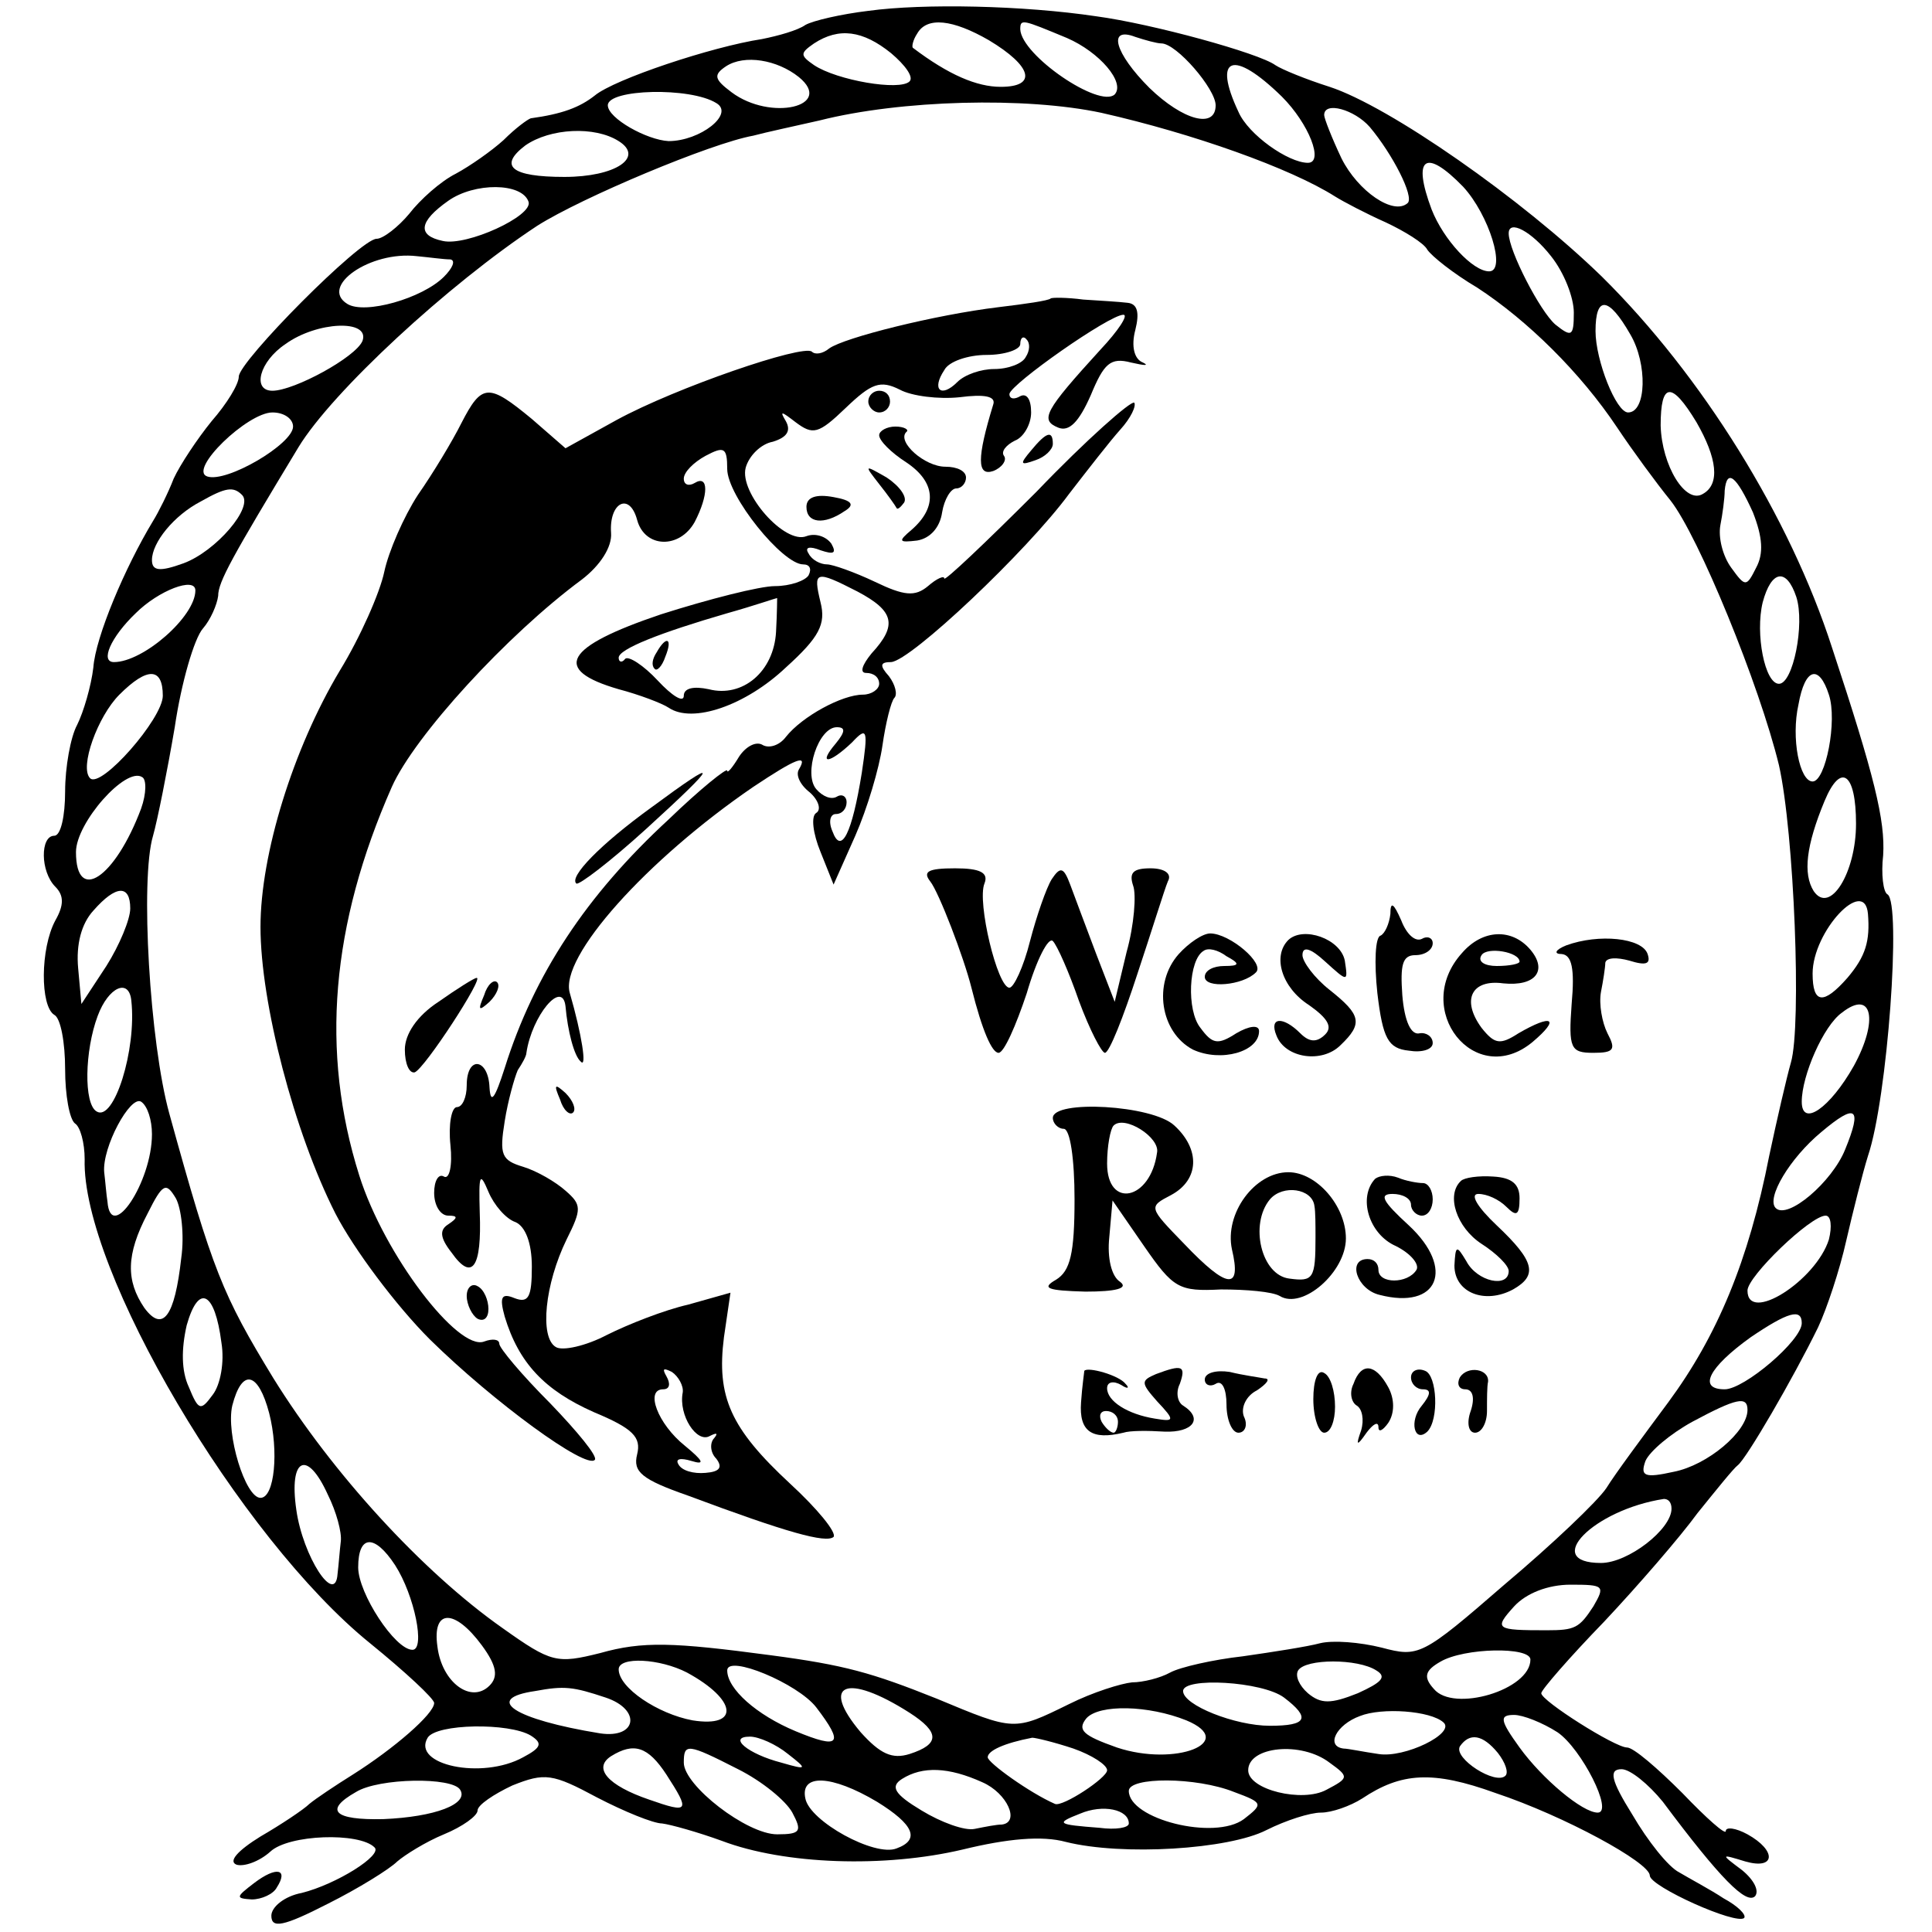 <?xml version="1.0" standalone="no"?>
<!DOCTYPE svg PUBLIC "-//W3C//DTD SVG 20010904//EN"
 "http://www.w3.org/TR/2001/REC-SVG-20010904/DTD/svg10.dtd">
<svg version="1.0" xmlns="http://www.w3.org/2000/svg"
 width="178pt" height="178pt" viewBox="0 0 178 178"
 preserveAspectRatio="xMidYMid meet">
<g transform="translate(0,178) scale(0.1,-0.1)"
fill="#000000" stroke="none">
<path d="M800 1770 c-25 -3 -51 -9 -58 -13 -7 -5 -25 -10 -40 -13 -46 -7 -136
-37 -154 -52 -14 -11 -30 -17 -59 -21 -3 -1 -14 -9 -25 -20 -11 -10 -31 -24
-44 -31 -14 -7 -33 -24 -43 -37 -10 -12 -24 -23 -30 -23 -15 0 -127 -113 -127
-127 0 -7 -11 -25 -25 -41 -13 -16 -29 -40 -35 -53 -5 -13 -14 -31 -19 -39
-26 -43 -53 -107 -55 -135 -2 -17 -9 -41 -15 -53 -6 -11 -11 -39 -11 -61 0
-23 -4 -41 -10 -41 -13 0 -13 -33 1 -47 8 -8 8 -17 0 -31 -14 -26 -14 -79 -1
-87 6 -3 10 -26 10 -50 0 -24 4 -46 9 -50 5 -3 9 -18 9 -33 -3 -102 143 -349
263 -446 32 -26 59 -51 59 -55 0 -10 -37 -42 -75 -66 -16 -10 -34 -22 -40 -27
-5 -5 -26 -19 -45 -30 -21 -13 -30 -23 -22 -26 7 -2 21 3 31 12 17 16 82 18
96 4 8 -7 -35 -34 -67 -42 -16 -3 -28 -13 -28 -21 0 -12 11 -10 52 11 28 14
57 32 64 39 7 6 26 18 43 25 17 7 31 17 31 22 0 5 15 15 32 23 30 12 37 11 78
-11 25 -13 52 -24 60 -24 8 -1 33 -8 55 -16 58 -22 150 -25 222 -8 41 10 73
13 95 7 52 -13 150 -7 185 11 18 9 40 16 50 16 10 0 27 6 38 13 36 24 65 26
123 5 63 -21 142 -64 142 -76 0 -10 80 -46 87 -39 2 3 -6 11 -19 18 -12 8 -31
18 -41 24 -10 5 -29 29 -43 53 -20 32 -22 42 -10 42 8 0 25 -14 38 -30 53 -71
77 -95 85 -87 4 5 -1 15 -12 24 -20 15 -20 15 3 8 28 -8 29 10 2 25 -11 6 -20
7 -20 3 0 -4 -18 12 -40 35 -23 23 -45 42 -51 42 -11 0 -79 43 -79 50 0 3 26
33 58 66 31 33 70 78 86 100 17 21 33 41 37 44 8 6 51 80 74 127 8 17 20 53
26 80 6 26 15 62 20 78 18 53 31 233 18 241 -4 2 -6 19 -4 36 2 32 -8 73 -47
191 -39 121 -120 251 -212 342 -74 72 -196 157 -251 175 -22 7 -44 16 -50 20
-15 11 -113 38 -165 45 -67 10 -159 12 -210 5z m111 -27 c40 -24 45 -43 11
-43 -22 0 -48 11 -81 36 -1 1 0 7 4 13 9 16 33 13 66 -6z m72 2 c30 -13 54
-41 44 -52 -14 -13 -86 36 -87 60 0 10 2 9 43 -8z m-162 -14 c13 -11 21 -22
17 -26 -9 -9 -67 1 -88 15 -13 9 -13 11 0 20 23 15 45 12 71 -9z m249 9 c14 0
50 -42 50 -57 0 -22 -30 -14 -61 16 -32 32 -39 57 -13 47 9 -3 20 -6 24 -6z
m-334 -31 c33 -27 -26 -41 -62 -14 -16 12 -17 16 -5 24 17 11 47 6 67 -10z
m445 -18 c25 -25 39 -61 24 -61 -18 0 -55 26 -64 47 -24 51 -5 58 40 14z
m-521 -6 c17 -10 -15 -35 -44 -35 -20 1 -56 21 -56 33 0 15 76 17 100 2z m355
-9 c84 -19 174 -51 215 -77 8 -5 29 -16 47 -24 17 -8 35 -19 38 -25 4 -6 24
-22 46 -35 46 -30 95 -78 129 -129 14 -21 36 -51 49 -67 26 -33 82 -170 100
-244 14 -62 21 -240 11 -274 -4 -14 -13 -53 -20 -86 -19 -97 -48 -166 -93
-227 -23 -31 -49 -66 -57 -79 -8 -12 -50 -52 -94 -89 -76 -66 -79 -67 -113
-58 -20 5 -45 7 -57 4 -11 -3 -43 -8 -71 -12 -27 -3 -58 -10 -67 -15 -9 -5
-25 -9 -35 -9 -10 -1 -36 -9 -58 -20 -51 -25 -50 -25 -122 5 -60 24 -85 31
-153 40 -90 12 -118 13 -157 2 -40 -10 -45 -9 -90 23 -74 52 -157 143 -211
230 -47 77 -56 99 -96 244 -18 65 -27 216 -15 256 4 14 13 59 20 100 6 41 18
82 26 91 7 8 13 22 14 30 0 13 13 36 74 137 31 51 138 150 220 204 41 26 160
76 199 83 11 3 39 9 61 14 75 19 190 22 260 7z m247 -13 c21 -25 41 -64 35
-70 -13 -12 -46 11 -61 41 -9 19 -16 37 -16 40 0 13 28 5 42 -11z m-692 -13
c24 -15 -3 -33 -50 -33 -49 0 -61 10 -36 29 23 16 64 18 86 4z m778 -42 c24
-26 40 -78 24 -78 -15 0 -42 29 -53 57 -18 48 -6 57 29 21z m-861 -14 c4 -13
-57 -41 -79 -36 -24 5 -22 18 5 37 24 17 68 17 74 -1z m942 -50 c12 -15 21
-38 21 -52 0 -22 -2 -23 -17 -11 -14 12 -43 68 -43 84 0 13 21 2 39 -21z
m-1014 -3 c5 -1 2 -8 -6 -16 -20 -20 -73 -35 -89 -25 -26 16 21 49 64 44 11
-1 25 -3 31 -3z m1087 -69 c16 -27 15 -72 -2 -72 -11 0 -30 48 -30 75 0 33 12
32 32 -3z m-1168 -6 c-6 -15 -63 -46 -83 -46 -19 0 -12 27 12 43 29 21 78 23
71 3z m1229 -75 c19 -33 22 -57 6 -66 -16 -10 -38 26 -39 63 0 40 10 41 33 3z
m-1293 -4 c0 -16 -61 -52 -79 -46 -18 6 37 59 60 59 11 0 19 -6 19 -13z m1345
-79 c9 -23 10 -38 3 -51 -9 -18 -10 -18 -23 0 -8 11 -12 28 -10 39 2 10 4 25
4 32 2 21 11 13 26 -20z m-1392 16 c11 -11 -24 -52 -54 -63 -22 -8 -29 -7 -29
3 0 16 20 41 45 54 23 13 30 14 38 6z m1432 -94 c8 -25 -3 -80 -16 -80 -13 0
-22 46 -15 75 8 30 22 32 31 5z m-1475 6 c0 -24 -48 -66 -75 -66 -13 0 -3 23
20 45 21 21 55 34 55 21z m-30 -97 c0 -21 -57 -86 -67 -76 -10 10 7 57 27 77
26 26 40 25 40 -1z m1535 1 c8 -24 -3 -80 -15 -80 -12 0 -20 40 -13 71 6 34
19 37 28 9z m-1555 -105 c-24 -64 -60 -88 -60 -40 0 27 46 79 61 69 4 -2 4
-15 -1 -29z m1580 -14 c0 -45 -24 -84 -39 -62 -10 16 -7 42 10 83 15 36 29 26
29 -21z m-1590 -78 c0 -10 -10 -34 -22 -53 l-23 -35 -3 33 c-2 22 3 41 14 53
21 24 34 24 34 2z m1601 -5 c2 -25 -2 -39 -19 -59 -22 -25 -32 -24 -32 4 0 39
48 90 51 55z m-1600 -80 c5 -45 -16 -112 -32 -102 -12 7 -11 56 1 88 10 27 29
35 31 14z m1587 -60 c-22 -39 -48 -57 -48 -33 0 24 20 70 37 82 28 22 34 -7
11 -49z m-1568 -63 c0 -44 -38 -101 -41 -62 -1 6 -2 19 -3 27 -2 23 24 71 34
65 6 -4 10 -17 10 -30z m1560 -14 c-12 -30 -53 -65 -64 -54 -9 9 13 46 42 70
32 27 38 23 22 -16z m-1533 -100 c-6 -54 -17 -69 -34 -46 -17 25 -17 49 3 87
14 28 17 29 26 14 5 -9 8 -34 5 -55z m1518 17 c-12 -38 -75 -78 -75 -47 0 13
58 69 72 69 5 0 6 -10 3 -22z m-1481 -95 c3 -18 -1 -39 -8 -48 -11 -15 -13
-15 -22 7 -7 15 -7 35 -2 57 11 39 26 31 32 -16z m1456 18 c0 -16 -53 -61 -71
-61 -25 0 -15 20 24 48 34 23 47 27 47 13z m-1412 -83 c9 -35 5 -78 -8 -78
-14 0 -32 59 -26 85 9 35 24 31 34 -7z m1362 3 c0 -20 -37 -51 -68 -57 -27 -6
-31 -4 -26 10 4 9 23 25 43 36 41 22 51 24 51 11z m-1308 -78 c8 -16 13 -35
12 -43 -1 -8 -2 -22 -3 -30 -2 -30 -32 16 -38 59 -7 48 10 56 29 14z m1238
-13 c0 -19 -40 -50 -65 -50 -55 0 -7 49 58 59 4 0 7 -3 7 -9z m-1176 -52 c18
-28 28 -78 16 -78 -16 0 -50 52 -50 76 0 30 15 31 34 2z m1104 -38 c-13 -20
-17 -22 -43 -22 -47 0 -49 1 -30 22 11 12 31 20 52 20 31 0 32 -1 21 -20z
m-1024 -36 c14 -19 15 -29 7 -37 -17 -17 -44 3 -48 36 -5 35 16 35 41 1z m966
-13 c0 -28 -71 -49 -89 -27 -10 11 -8 17 6 25 22 13 83 14 83 2z m-777 -12
c46 -25 49 -51 5 -44 -32 6 -68 30 -68 47 0 12 38 10 63 -3z m119 -32 c26 -34
22 -39 -19 -22 -36 15 -63 39 -63 56 0 15 65 -12 82 -34z m516 34 c10 -6 5
-11 -17 -21 -25 -10 -34 -10 -46 0 -8 7 -12 16 -9 21 7 11 55 11 72 0z m-710
-25 c33 -11 29 -38 -5 -33 -80 13 -108 32 -60 39 27 5 35 4 65 -6z m280 -14
c28 -18 28 -29 0 -38 -16 -5 -27 0 -45 20 -38 45 -13 55 45 18z m345 14 c25
-19 21 -26 -13 -26 -32 0 -80 19 -80 32 0 13 73 9 93 -6z m-90 -21 c48 -20
-10 -43 -64 -25 -31 11 -37 16 -28 27 12 13 57 12 92 -2z m237 -2 c11 -10 -36
-33 -60 -29 -14 2 -28 5 -32 5 -17 2 -7 22 15 30 20 8 65 5 77 -6z m105 -9
c22 -15 52 -74 37 -74 -14 0 -51 31 -72 60 -18 25 -19 30 -5 30 8 0 26 -7 40
-16z m-946 -3 c11 -7 10 -11 -7 -20 -38 -21 -103 -7 -88 18 8 13 75 14 95 2z
m237 -17 c18 -14 18 -15 -6 -8 -31 8 -50 24 -29 24 8 0 24 -7 35 -16z m263 5
c17 -6 31 -15 31 -20 0 -7 -41 -34 -48 -31 -23 10 -62 38 -62 43 0 6 15 13 41
18 3 0 20 -4 38 -10z m391 -4 c7 -9 10 -18 7 -21 -9 -9 -48 16 -42 27 9 13 21
11 35 -6z m-766 -20 c22 -34 21 -36 -16 -23 -38 13 -52 29 -35 40 21 13 34 9
51 -17z m66 5 c22 -11 44 -29 50 -40 9 -17 8 -20 -14 -20 -28 0 -86 45 -86 66
0 18 3 18 50 -6z m545 6 c18 -13 18 -14 -3 -25 -22 -12 -72 0 -72 18 0 22 49
27 75 7z m-320 -18 c23 -10 35 -37 18 -39 -5 0 -15 -2 -25 -4 -9 -2 -31 6 -49
17 -25 15 -29 22 -18 29 19 12 43 11 74 -3z m-481 -7 c8 -13 -23 -25 -71 -27
-45 -1 -55 8 -25 25 21 13 89 14 96 2z m384 -11 c34 -21 40 -35 18 -43 -20 -8
-80 25 -84 46 -5 23 24 22 66 -3z m329 9 c27 -10 27 -11 9 -25 -27 -20 -106 0
-106 26 0 13 62 13 97 -1z m-97 -29 c0 -4 -12 -6 -27 -4 -39 3 -41 4 -18 13
21 9 45 4 45 -9z"/>
<path d="M968 1505 c-2 -2 -23 -5 -48 -8 -58 -7 -142 -28 -156 -38 -6 -5 -13
-6 -16 -3 -8 7 -125 -33 -180 -63 l-47 -26 -31 27 c-40 33 -46 33 -65 -4 -8
-16 -26 -46 -40 -66 -13 -20 -27 -52 -31 -71 -4 -19 -22 -60 -41 -91 -43 -72
-73 -169 -73 -236 0 -70 31 -189 69 -264 17 -33 56 -85 87 -116 59 -58 144
-120 152 -111 3 3 -16 26 -41 52 -26 26 -47 51 -47 55 0 4 -6 5 -14 2 -24 -9
-92 80 -115 153 -36 114 -26 231 30 358 21 47 106 140 175 191 17 13 28 30 27
43 -2 28 17 38 24 12 7 -26 39 -27 53 -2 13 25 13 44 0 36 -5 -3 -10 -2 -10 4
0 6 9 15 20 21 17 9 20 8 20 -12 0 -25 51 -88 70 -88 6 0 8 -4 5 -10 -3 -5
-17 -10 -31 -10 -14 0 -61 -12 -105 -26 -89 -30 -101 -51 -39 -69 19 -5 40
-13 46 -17 22 -15 71 2 108 37 31 28 37 40 32 60 -7 29 -5 30 34 10 34 -18 37
-31 13 -57 -9 -11 -11 -18 -5 -18 7 0 12 -4 12 -10 0 -5 -7 -10 -15 -10 -19 0
-56 -20 -71 -39 -6 -8 -16 -11 -22 -7 -6 3 -15 -2 -21 -11 -6 -10 -11 -16 -11
-13 0 3 -25 -17 -54 -45 -76 -70 -124 -143 -151 -229 -9 -28 -13 -34 -14 -18
-1 27 -21 30 -21 2 0 -11 -4 -20 -9 -20 -5 0 -8 -16 -6 -35 2 -19 -1 -32 -6
-29 -5 3 -9 -4 -9 -15 0 -12 6 -21 13 -21 9 0 9 -2 0 -8 -8 -5 -8 -12 3 -26
19 -27 28 -14 26 37 -1 35 0 38 8 19 5 -12 16 -25 25 -28 9 -4 15 -19 15 -41
0 -28 -3 -34 -16 -29 -12 5 -14 1 -9 -17 13 -43 37 -68 82 -88 36 -15 44 -23
40 -39 -4 -16 4 -23 47 -38 91 -34 127 -44 134 -38 3 4 -15 26 -40 49 -55 51
-68 80 -61 135 l6 41 -39 -11 c-22 -5 -55 -18 -75 -28 -19 -10 -41 -15 -47
-11 -15 9 -10 58 10 99 14 28 14 32 -1 45 -9 8 -26 18 -39 22 -20 6 -22 11
-17 42 3 19 9 40 12 47 4 6 8 13 8 16 5 34 33 68 36 43 2 -23 8 -46 14 -51 6
-7 1 25 -10 63 -10 33 71 123 169 190 39 26 51 31 42 16 -3 -5 1 -14 10 -21 8
-7 11 -16 6 -19 -5 -3 -3 -19 4 -36 l12 -30 20 45 c11 25 22 62 25 83 3 21 8
41 11 44 3 3 1 12 -5 20 -9 10 -8 13 2 13 18 1 125 102 164 155 17 22 38 49
47 59 10 11 15 22 13 25 -3 2 -44 -34 -90 -82 -47 -47 -85 -83 -85 -80 0 3 -7
0 -15 -7 -12 -10 -22 -9 -49 4 -19 9 -39 16 -44 16 -6 0 -14 4 -17 10 -4 6 1
7 11 3 12 -4 15 -3 10 6 -5 7 -15 10 -23 7 -20 -8 -62 40 -56 63 3 11 14 22
25 24 13 4 17 10 12 19 -6 10 -4 9 9 -1 16 -12 21 -11 46 13 24 23 32 26 50
17 11 -6 36 -9 55 -7 23 3 34 1 31 -7 -15 -49 -15 -66 0 -61 8 3 13 10 10 14
-3 4 2 10 10 14 8 3 15 15 15 26 0 12 -4 18 -10 15 -5 -3 -10 -3 -10 2 1 9 92
73 105 73 5 0 -5 -15 -21 -32 -52 -57 -56 -65 -39 -72 10 -4 19 5 30 30 12 29
18 35 37 30 13 -3 17 -3 11 0 -8 3 -11 15 -7 30 4 16 2 24 -7 25 -8 1 -26 2
-41 3 -15 2 -29 2 -30 1z m-23 -54 c-3 -6 -16 -11 -29 -11 -12 0 -27 -5 -34
-12 -15 -15 -24 -7 -12 11 4 8 22 14 39 14 17 0 31 5 31 10 0 6 3 8 6 4 3 -3
3 -10 -1 -16z m-230 -253 c-2 -37 -31 -61 -62 -53 -14 3 -23 1 -23 -6 0 -7
-11 0 -24 14 -13 14 -27 23 -30 20 -3 -4 -6 -3 -6 1 0 8 38 23 100 41 25 7 45
14 46 14 0 1 0 -13 -1 -31z m55 -103 c-17 -20 -6 -19 15 1 14 15 15 12 9 -28
-9 -56 -19 -76 -27 -54 -4 9 -2 16 3 16 6 0 10 5 10 11 0 5 -4 8 -9 5 -5 -3
-13 0 -19 7 -12 14 2 57 19 57 8 0 8 -4 -1 -15z m-141 -598 c-4 -21 13 -47 25
-40 6 3 8 3 4 -2 -4 -4 -4 -13 2 -19 6 -8 3 -12 -10 -13 -11 -1 -22 2 -25 8
-3 5 2 6 12 3 13 -4 11 0 -6 14 -25 20 -37 52 -20 52 6 0 7 5 3 12 -4 7 -3 8
5 4 6 -4 11 -13 10 -19z"/>
<path d="M605 1179 c-4 -6 -5 -12 -2 -15 2 -3 7 2 10 11 7 17 1 20 -8 4z"/>
<path d="M800 1410 c0 -5 5 -10 10 -10 6 0 10 5 10 10 0 6 -4 10 -10 10 -5 0
-10 -4 -10 -10z"/>
<path d="M810 1379 c0 -5 11 -16 25 -25 27 -18 29 -41 5 -62 -13 -11 -12 -12
5 -10 12 2 21 12 23 26 2 12 8 22 13 22 5 0 9 5 9 10 0 6 -8 10 -19 10 -19 0
-45 23 -36 32 3 2 -2 5 -10 5 -8 0 -15 -4 -15 -8z"/>
<path d="M950 1365 c-11 -13 -10 -14 4 -9 9 3 16 10 16 15 0 13 -6 11 -20 -6z"/>
<path d="M810 1334 c8 -10 15 -20 16 -22 1 -2 4 1 7 5 3 5 -4 15 -16 23 -21
12 -21 12 -7 -6z"/>
<path d="M743 1313 c0 -15 16 -17 35 -4 10 6 7 10 -10 13 -16 3 -25 0 -25 -9z"/>
<path d="M600 1036 c-47 -34 -76 -64 -69 -70 2 -2 31 20 64 50 68 62 70 68 5
20z"/>
<path d="M857 968 c8 -10 31 -70 38 -98 10 -40 19 -60 25 -60 5 0 16 25 26 55
9 31 20 52 24 48 4 -4 15 -29 24 -55 10 -27 21 -48 24 -48 4 0 17 33 30 73 13
39 25 78 28 85 4 7 -3 12 -16 12 -16 0 -20 -4 -16 -16 3 -8 1 -36 -6 -61 l-11
-46 -17 44 c-9 24 -20 53 -24 64 -6 16 -9 17 -17 5 -5 -8 -14 -34 -20 -57 -6
-24 -15 -43 -19 -43 -11 0 -30 79 -23 96 4 10 -4 14 -27 14 -25 0 -30 -3 -23
-12z"/>
<path d="M1281 938 c-1 -9 -5 -18 -9 -20 -5 -1 -6 -25 -3 -53 5 -42 10 -51 29
-53 12 -2 22 1 22 7 0 6 -6 10 -12 9 -8 -2 -14 11 -16 35 -2 28 0 37 12 37 9
0 16 5 16 11 0 5 -5 7 -10 4 -6 -3 -14 4 -19 17 -7 16 -10 18 -10 6z"/>
<path d="M1086 901 c-24 -27 -17 -72 13 -88 26 -12 61 -2 61 17 0 6 -9 5 -21
-2 -17 -11 -22 -10 -33 5 -13 16 -11 63 3 71 4 3 13 1 21 -5 13 -7 12 -9 -2
-9 -10 0 -18 -4 -18 -10 0 -11 35 -8 47 4 9 8 -24 36 -42 36 -7 0 -20 -9 -29
-19z"/>
<path d="M1187 914 c-15 -15 -6 -44 19 -60 17 -12 22 -20 15 -27 -8 -8 -15 -7
-23 1 -16 16 -29 15 -22 -2 8 -21 42 -26 59 -9 21 20 19 28 -10 51 -14 11 -25
26 -25 32 0 9 8 6 21 -6 21 -19 21 -19 18 1 -4 20 -38 32 -52 19z"/>
<path d="M1347 902 c-47 -52 12 -126 65 -82 26 22 18 26 -13 8 -17 -11 -22
-10 -34 5 -19 26 -9 45 20 41 30 -3 41 12 25 31 -17 20 -44 19 -63 -3z m53 -8
c0 -2 -9 -4 -21 -4 -11 0 -18 4 -14 10 5 8 35 3 35 -6z"/>
<path d="M1443 909 c-10 -4 -12 -8 -4 -8 9 -1 12 -13 9 -46 -3 -41 -1 -45 20
-45 19 0 21 3 13 18 -5 10 -8 27 -6 38 2 10 4 23 4 27 1 5 11 5 22 2 16 -5 20
-3 17 6 -5 15 -45 19 -75 8z"/>
<path d="M404 857 c-20 -13 -31 -30 -31 -44 0 -13 4 -22 9 -21 9 3 65 89 57
87 -2 0 -18 -10 -35 -22z"/>
<path d="M446 863 c-6 -14 -5 -15 5 -6 7 7 10 15 7 18 -3 3 -9 -2 -12 -12z"/>
<path d="M516 767 c3 -10 9 -15 12 -12 3 3 0 11 -7 18 -10 9 -11 8 -5 -6z"/>
<path d="M970 750 c0 -5 5 -10 10 -10 6 0 10 -28 10 -65 0 -50 -4 -66 -17 -74
-14 -8 -8 -10 27 -11 28 0 40 3 32 9 -8 5 -12 22 -10 41 l3 34 29 -42 c27 -39
32 -42 71 -40 23 0 47 -2 54 -6 21 -13 61 22 61 53 0 30 -27 61 -53 61 -31 0
-59 -38 -52 -71 9 -38 -4 -37 -44 5 -33 34 -33 34 -12 45 26 14 27 42 3 64
-20 19 -112 24 -112 7z m96 -32 c-6 -44 -46 -52 -46 -10 0 16 3 32 6 35 10 10
43 -11 40 -25z m145 -49 c1 -5 1 -18 1 -29 0 -38 -2 -41 -24 -38 -26 3 -37 50
-18 73 12 14 39 10 41 -6z"/>
<path d="M1267 694 c-16 -17 -6 -51 19 -62 14 -7 22 -17 19 -22 -8 -13 -35
-13 -35 0 0 6 -4 10 -10 10 -19 0 -10 -28 11 -33 54 -14 70 24 27 64 -24 22
-28 29 -15 29 9 0 17 -4 17 -10 0 -5 5 -10 10 -10 6 0 10 7 10 15 0 8 -4 15
-9 15 -5 0 -16 2 -23 5 -8 3 -17 2 -21 -1z"/>
<path d="M1346 692 c-14 -13 -4 -43 19 -58 14 -9 25 -20 25 -25 0 -16 -29 -10
-39 9 -9 15 -10 15 -11 -4 0 -25 28 -36 54 -22 23 13 20 26 -15 59 -18 17 -25
29 -17 29 8 0 19 -5 26 -12 9 -9 12 -8 12 8 0 13 -7 19 -24 20 -14 1 -27 -1
-30 -4z"/>
<path d="M430 586 c0 -8 5 -18 10 -21 6 -3 10 1 10 9 0 8 -4 18 -10 21 -5 3
-10 -1 -10 -9z"/>
<path d="M999 517 c0 -1 -2 -14 -3 -29 -2 -27 10 -35 39 -28 6 2 22 2 38 1 26
-1 36 12 17 24 -5 3 -7 12 -3 20 6 17 2 18 -22 9 -14 -6 -14 -8 1 -25 17 -18
16 -19 -2 -16 -25 4 -44 16 -44 28 0 6 6 7 13 3 6 -4 8 -3 4 1 -6 8 -35 16
-38 12z m31 -47 c0 -5 -2 -10 -4 -10 -3 0 -8 5 -11 10 -3 6 -1 10 4 10 6 0 11
-4 11 -10z"/>
<path d="M1110 509 c0 -5 5 -7 10 -4 6 4 10 -5 10 -19 0 -14 5 -26 11 -26 6 0
9 7 5 15 -3 8 2 19 12 24 9 6 13 11 7 11 -5 1 -20 3 -32 6 -13 2 -23 -1 -23
-7z"/>
<path d="M1210 491 c0 -17 5 -31 10 -31 6 0 10 11 10 24 0 14 -4 28 -10 31 -6
4 -10 -7 -10 -24z"/>
<path d="M1247 505 c-4 -8 -2 -17 3 -20 5 -3 7 -13 4 -23 -5 -14 -4 -15 5 -2
6 8 11 11 11 5 0 -5 4 -3 9 4 6 9 6 22 0 33 -12 22 -25 23 -32 3z"/>
<path d="M1300 511 c0 -6 5 -11 11 -11 8 0 7 -5 -1 -15 -12 -14 -7 -35 5 -24
11 11 9 52 -2 56 -7 3 -13 0 -13 -6z"/>
<path d="M1345 511 c-3 -6 -1 -11 5 -11 7 0 9 -8 5 -20 -4 -11 -2 -20 4 -20 6
0 11 9 11 20 0 11 0 23 1 27 1 12 -19 15 -26 4z"/>
<path d="M234 45 c-17 -13 -17 -14 -2 -15 9 0 20 5 23 11 11 17 0 20 -21 4z"/>
</g>
</svg>
